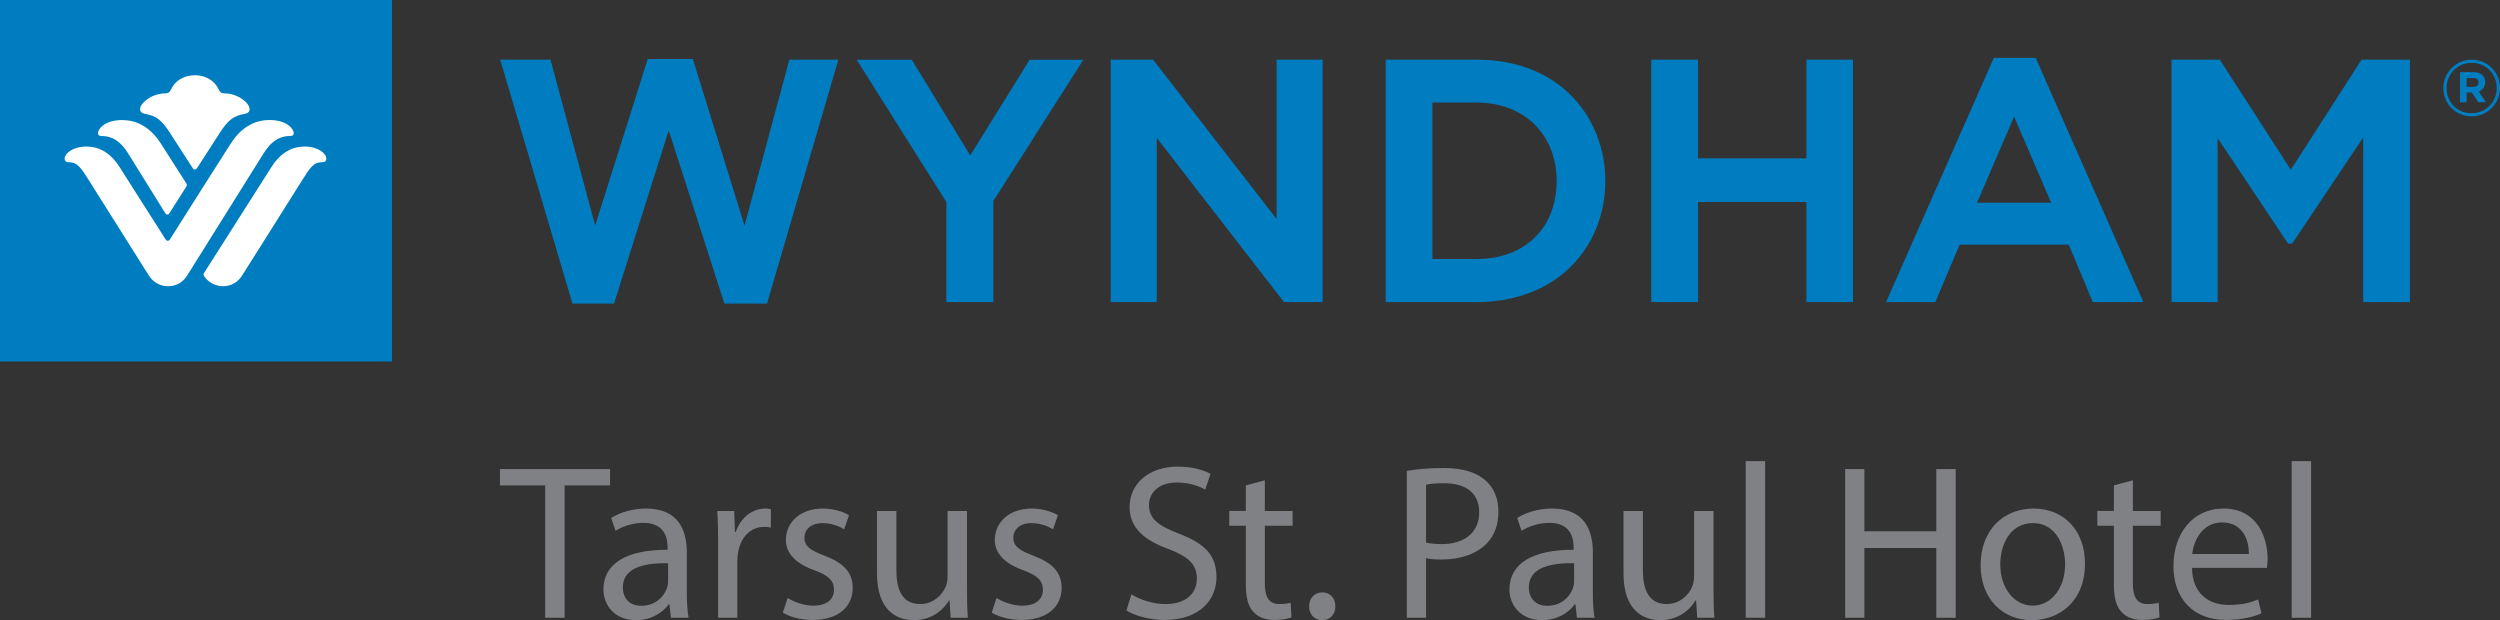 <?xml version="1.0" encoding="UTF-8"?>
<svg xmlns="http://www.w3.org/2000/svg" id="Layer_1" version="1.1" viewBox="0 0 1063.18 263.74">
  <rect x="0" y="0" width="1063.18" height="263.74" fill="#333333" stroke="none"/>
  <defs>
    <style>
      .st0 {
        fill: #fff;
      }

      .st1 {
        fill: #007dc1;
      }

      .st2 {
        fill: #808184;
      }
    </style>
  </defs>
  <path class="st1" d="M872.32,86.23h-31.55l15.77-36.65,15.78,36.65ZM865.72,24.61h-17.81l-45.8,103.85h20.92l10.35-24.4h46.42l10.2,24.4h21.51l-45.79-103.85Z"></path>
  <path class="st1" d="M627.96,110.15h-18.8V43.59h18.8v.02c20.73.04,34.04,14.04,34.04,33.45s-13.1,33.1-34.04,33.1M627.96,25.38h-38.66v103.08h38.66c33.69,0,54.74-22.81,54.74-51.71,0-25.25-18.02-51.37-54.74-51.37"></path>
  <polygon class="st1" points="412.61 66.11 387.74 25.39 364.31 25.39 402.47 85.93 402.47 128.47 422.44 128.47 422.44 85.48 460.73 25.39 437.89 25.39 412.61 66.11"></polygon>
  <polygon class="st1" points="326.19 129.12 356.54 25.37 335.7 25.37 316.62 95.96 294.65 25.08 275.47 25.08 253.11 95.91 234.12 25.37 212.72 25.37 243.47 129.12 261.12 129.12 284.39 55.46 308.07 129.12 326.19 129.12"></polygon>
  <polygon class="st1" points="542.91 93.15 490.37 25.38 472.36 25.38 472.36 75.71 472.36 128.46 491.93 128.46 491.93 58.61 546.04 128.46 562.47 128.46 562.47 77.11 562.47 25.38 542.91 25.38 542.91 93.15"></polygon>
  <polygon class="st1" points="788.01 128.46 788.01 75.71 788.01 25.38 768.23 25.38 768.23 67.34 722.12 67.34 722.12 25.38 702.23 25.38 702.23 74.31 702.23 128.46 722.12 128.46 722.12 85.88 768.23 85.88 768.23 128.46 788.01 128.46"></polygon>
  <polygon class="st1" points="974.22 72.2 944.02 25.38 923.5 25.38 923.5 72.91 923.5 128.46 943.09 128.46 943.09 58.75 973.07 103.63 974.78 103.63 1005.01 58.45 1005.01 128.46 1024.87 128.46 1024.87 71.51 1024.87 25.38 1004.31 25.38 974.22 72.2"></polygon>
  <path class="st1" d="M1051.82,36.94c1.44,0,2.21-.77,2.21-1.83v-.07c0-1.24-.88-1.87-2.27-1.87h-2.76v3.77h2.82ZM1046.17,30.68h5.7c1.73,0,3.05.49,3.96,1.39.69.7,1.06,1.67,1.06,2.8v.06c0,2.06-1.12,3.37-2.76,3.97l3.13,4.6h-3.3l-2.73-4.14h-2.23v4.14h-2.83v-12.83ZM1061.79,37.43v-.06c0-5.89-4.57-10.66-10.63-10.66s-10.69,4.83-10.69,10.72v.07c0,5.9,4.55,10.66,10.62,10.66s10.7-4.83,10.7-10.73M1039.07,37.5v-.07c0-6.55,5.32-12.05,12.09-12.05s12.01,5.43,12.01,11.99v.06c0,6.57-5.32,12.06-12.08,12.06s-12.02-5.43-12.02-11.99"></path>
  <rect class="st1" width="166.71" height="153.73"></rect>
  <g>
    <path class="st0" d="M129.53,62.33c-4.49,0-9.73,1.75-14.25,8.95,0,0-28.03,44.08-28.23,44.38-.2.32-.49.66-.49,1.07,0,.35.22.66.49,1.04,1.4,1.95,4.15,3.95,7.8,3.95s6.55-1.91,8.2-4.7c0,0,22.18-35.11,25.09-39.82,3.97-6.36,5.32-8.22,8.9-8.22,1.41,0,1.75-.79,1.75-1.53,0-2.03-3.29-5.13-9.25-5.13"></path>
    <path class="st0" d="M83.88,71.37c.29-.45,5.78-8.92,9.66-14.97,3.46-5.44,5.91-7.17,10.36-7.93,1.32-.24,2.26-.81,2.26-2.05,0-2.49-4.82-6.7-10.7-6.7-1.35,0-2.01-.66-2.4-1.54-1.57-3.64-5.32-6.18-10.2-6.18s-8.59,2.53-10.2,6.18c-.37.88-1.05,1.54-2.37,1.54-5.86,0-10.73,4.19-10.73,6.7,0,1.24.97,1.81,2.3,2.05,4.44.77,6.87,2.53,10.35,7.93,3.88,6.05,9.34,14.52,9.65,14.97.45.68.69.73,1,.73s.58-.05,1.01-.73"></path>
    <path class="st0" d="M41.65,56.6c0,.65.34,1.24,1.49,1.24,5.36,0,8.74,3.2,11.38,7.45,2.61,4.25,15.62,25.15,15.78,25.4.23.36.49.54.85.54.45,0,.7-.24.88-.54.2-.29,7.05-11.08,7.19-11.31.14-.24.25-.44.25-.69s-.09-.44-.22-.67c-.14-.22-8.38-13.18-10.85-16.99-4.83-7.54-10.84-9.97-16.5-9.97-7.52,0-10.25,3.95-10.25,5.56"></path>
    <path class="st0" d="M112.07,65.29c2.61-4.26,5.99-7.45,11.35-7.45,1.16,0,1.5-.58,1.5-1.24,0-1.62-2.71-5.56-10.27-5.56-5.66,0-11.65,2.43-16.48,9.96-2.48,3.81-21.71,34.13-25.79,40.63-.16.29-.45.77-1,.77-.5,0-.77-.29-1.07-.77-8.26-12.91-19.3-30.35-19.3-30.35-4.54-7.21-9.78-8.95-14.27-8.95-5.98,0-9.25,3.1-9.25,5.13,0,.73.32,1.53,1.76,1.53,3.56,0,4.91,1.86,8.88,8.22,2.93,4.71,25.08,39.82,25.08,39.82,1.67,2.78,4.64,4.69,8.23,4.69s6.34-1.63,8.23-4.67c1.92-3.02,29.76-47.51,32.39-51.76"></path>
    <path class="st2" d="M974.59,262.71h8.26v-66.61h-8.26v66.61ZM932.28,235.6c.65-5.72,4.31-13.42,12.67-13.42,9.29,0,11.53,8.16,11.44,13.42h-24.11ZM964.08,241.5c.09-.84.28-2.15.28-3.84,0-8.35-3.94-21.39-18.76-21.39-13.22,0-21.3,10.79-21.3,24.49s8.35,22.89,22.34,22.89c7.22,0,12.19-1.51,15.1-2.81l-1.4-5.91c-3.1,1.32-6.66,2.34-12.57,2.34-8.26,0-15.38-4.59-15.58-15.76h31.9ZM898.97,206.42v10.88h-7.04v6.28h7.04v24.77c0,5.35.84,9.38,3.19,11.82,1.97,2.26,5.07,3.48,8.91,3.48,3.19,0,5.72-.47,7.32-1.13l-.37-6.19c-1.03.28-2.63.56-4.78.56-4.6,0-6.19-3.19-6.19-8.82v-24.49h11.82v-6.28h-11.82v-13.04l-8.07,2.16ZM864.63,222.46c9.76,0,13.61,9.76,13.61,17.45,0,10.23-5.91,17.64-13.79,17.64s-13.79-7.51-13.79-17.45c0-8.63,4.22-17.64,13.97-17.64M864.82,216.27c-12.57,0-22.52,8.91-22.52,24.11,0,14.36,9.48,23.36,21.77,23.36,10.98,0,22.61-7.32,22.61-24.11,0-13.89-8.82-23.36-21.86-23.36M784.7,199.48v63.23h8.16v-29.65h30.59v29.65h8.26v-63.23h-8.26v26.46h-30.59v-26.46h-8.16ZM742.4,262.71h8.26v-66.61h-8.26v66.61ZM728.7,217.3h-8.25v27.86c0,1.5-.29,3.01-.75,4.22-1.51,3.66-5.35,7.5-10.89,7.5-7.5,0-10.13-5.81-10.13-14.44v-25.14h-8.25v26.54c0,15.95,8.54,19.89,15.66,19.89,8.07,0,12.85-4.78,15.01-8.44h.19l.47,7.41h7.32c-.29-3.56-.38-7.69-.38-12.39v-33.02ZM669.41,247.42c0,.84-.18,1.78-.46,2.62-1.32,3.85-5.07,7.6-10.98,7.6-4.22,0-7.79-2.53-7.79-7.88,0-8.82,10.23-10.41,19.23-10.23v7.88ZM678.14,262.71c-.57-3.09-.75-6.94-.75-10.88v-16.98c0-9.1-3.38-18.58-17.27-18.58-5.72,0-11.16,1.59-14.91,4.03l1.87,5.44c3.2-2.06,7.6-3.38,11.82-3.38,9.29,0,10.32,6.76,10.32,10.51v.94c-17.54-.1-27.3,5.91-27.3,16.89,0,6.56,4.7,13.03,13.89,13.03,6.47,0,11.35-3.19,13.89-6.75h.28l.65,5.72h7.51ZM606.46,206.14c1.41-.37,4.13-.65,7.69-.65,9.01,0,14.92,4.03,14.92,12.38s-6.01,13.51-15.85,13.51c-2.73,0-4.97-.18-6.76-.65v-24.58ZM598.29,262.71h8.16v-25.33c1.88.47,4.13.57,6.57.57,7.97,0,15.01-2.34,19.33-6.94,3.19-3.28,4.88-7.79,4.88-13.51s-2.06-10.23-5.54-13.22c-3.75-3.38-9.66-5.25-17.73-5.25-6.57,0-11.73.56-15.67,1.22v62.48ZM562.27,263.74c3.48,0,5.63-2.53,5.63-5.91s-2.25-5.91-5.53-5.91-5.63,2.44-5.63,5.91,2.25,5.91,5.53,5.91M529.81,206.42v10.88h-7.03v6.28h7.03v24.77c0,5.35.84,9.38,3.19,11.82,1.97,2.26,5.07,3.48,8.91,3.48,3.2,0,5.72-.47,7.32-1.13l-.37-6.19c-1.03.28-2.62.56-4.78.56-4.6,0-6.19-3.19-6.19-8.82v-24.49h11.82v-6.28h-11.82v-13.04l-8.07,2.16ZM479.06,259.62c3.38,2.25,10.04,4.03,16.13,4.03,14.92,0,22.14-8.45,22.14-18.21s-5.44-14.44-16.13-18.57c-8.73-3.37-12.57-6.28-12.57-12.2,0-4.31,3.28-9.47,11.91-9.47,5.72,0,9.95,1.87,12.01,3l2.25-6.66c-2.81-1.6-7.5-3.1-13.97-3.1-12.29,0-20.45,7.32-20.45,17.17,0,8.91,6.38,14.26,16.7,17.92,8.54,3.28,11.91,6.66,11.91,12.57,0,6.38-4.88,10.79-13.22,10.79-5.63,0-10.98-1.87-14.64-4.13l-2.06,6.86ZM421.74,260.55c3.19,1.88,7.79,3.1,12.76,3.1,10.79,0,16.98-5.63,16.98-13.61,0-6.75-4.03-10.69-11.92-13.69-5.91-2.26-8.62-3.94-8.62-7.69,0-3.38,2.72-6.19,7.6-6.19,4.22,0,7.51,1.5,9.29,2.63l2.06-6.01c-2.53-1.5-6.57-2.81-11.16-2.81-9.76,0-15.67,6.01-15.67,13.33,0,5.44,3.85,9.94,12.01,12.85,6.1,2.25,8.44,4.41,8.44,8.35s-2.81,6.76-8.82,6.76c-4.12,0-8.44-1.69-10.88-3.28l-2.06,6.28ZM411.23,217.3h-8.25v27.86c0,1.5-.29,3.01-.76,4.22-1.5,3.66-5.34,7.5-10.88,7.5-7.5,0-10.13-5.81-10.13-14.44v-25.14h-8.25v26.54c0,15.95,8.53,19.89,15.66,19.89,8.07,0,12.85-4.78,15.01-8.44h.19l.46,7.41h7.32c-.28-3.56-.37-7.69-.37-12.39v-33.02ZM332.9,260.55c3.19,1.88,7.79,3.1,12.76,3.1,10.79,0,16.98-5.63,16.98-13.61,0-6.75-4.03-10.69-11.92-13.69-5.91-2.26-8.62-3.94-8.62-7.69,0-3.38,2.72-6.19,7.6-6.19,4.22,0,7.5,1.5,9.29,2.63l2.06-6.01c-2.53-1.5-6.57-2.81-11.17-2.81-9.76,0-15.66,6.01-15.66,13.33,0,5.44,3.84,9.94,12,12.85,6.1,2.25,8.45,4.41,8.45,8.35s-2.81,6.76-8.82,6.76c-4.13,0-8.44-1.69-10.88-3.28l-2.06,6.28ZM305.41,262.71h8.16v-24.2c0-1.41.18-2.73.37-3.85,1.12-6.19,5.25-10.6,11.07-10.6,1.12,0,1.97.1,2.81.28v-7.78c-.75-.19-1.41-.29-2.35-.29-5.53,0-10.51,3.85-12.57,9.95h-.37l-.28-8.91h-7.22c.28,4.22.37,8.82.37,14.16v31.24ZM284.11,247.42c0,.84-.18,1.78-.46,2.62-1.32,3.85-5.07,7.6-10.98,7.6-4.22,0-7.79-2.53-7.79-7.88,0-8.82,10.23-10.41,19.23-10.23v7.88ZM292.84,262.71c-.57-3.09-.75-6.94-.75-10.88v-16.98c0-9.1-3.38-18.58-17.27-18.58-5.72,0-11.16,1.59-14.91,4.03l1.87,5.44c3.19-2.06,7.6-3.38,11.82-3.38,9.29,0,10.32,6.76,10.32,10.51v.94c-17.54-.1-27.3,5.91-27.3,16.89,0,6.56,4.69,13.03,13.89,13.03,6.47,0,11.35-3.19,13.89-6.75h.28l.65,5.72h7.51ZM231.86,262.71h8.26v-56.29h19.32v-6.94h-46.82v6.94h19.23v56.29Z"></path>
  </g>
</svg>

